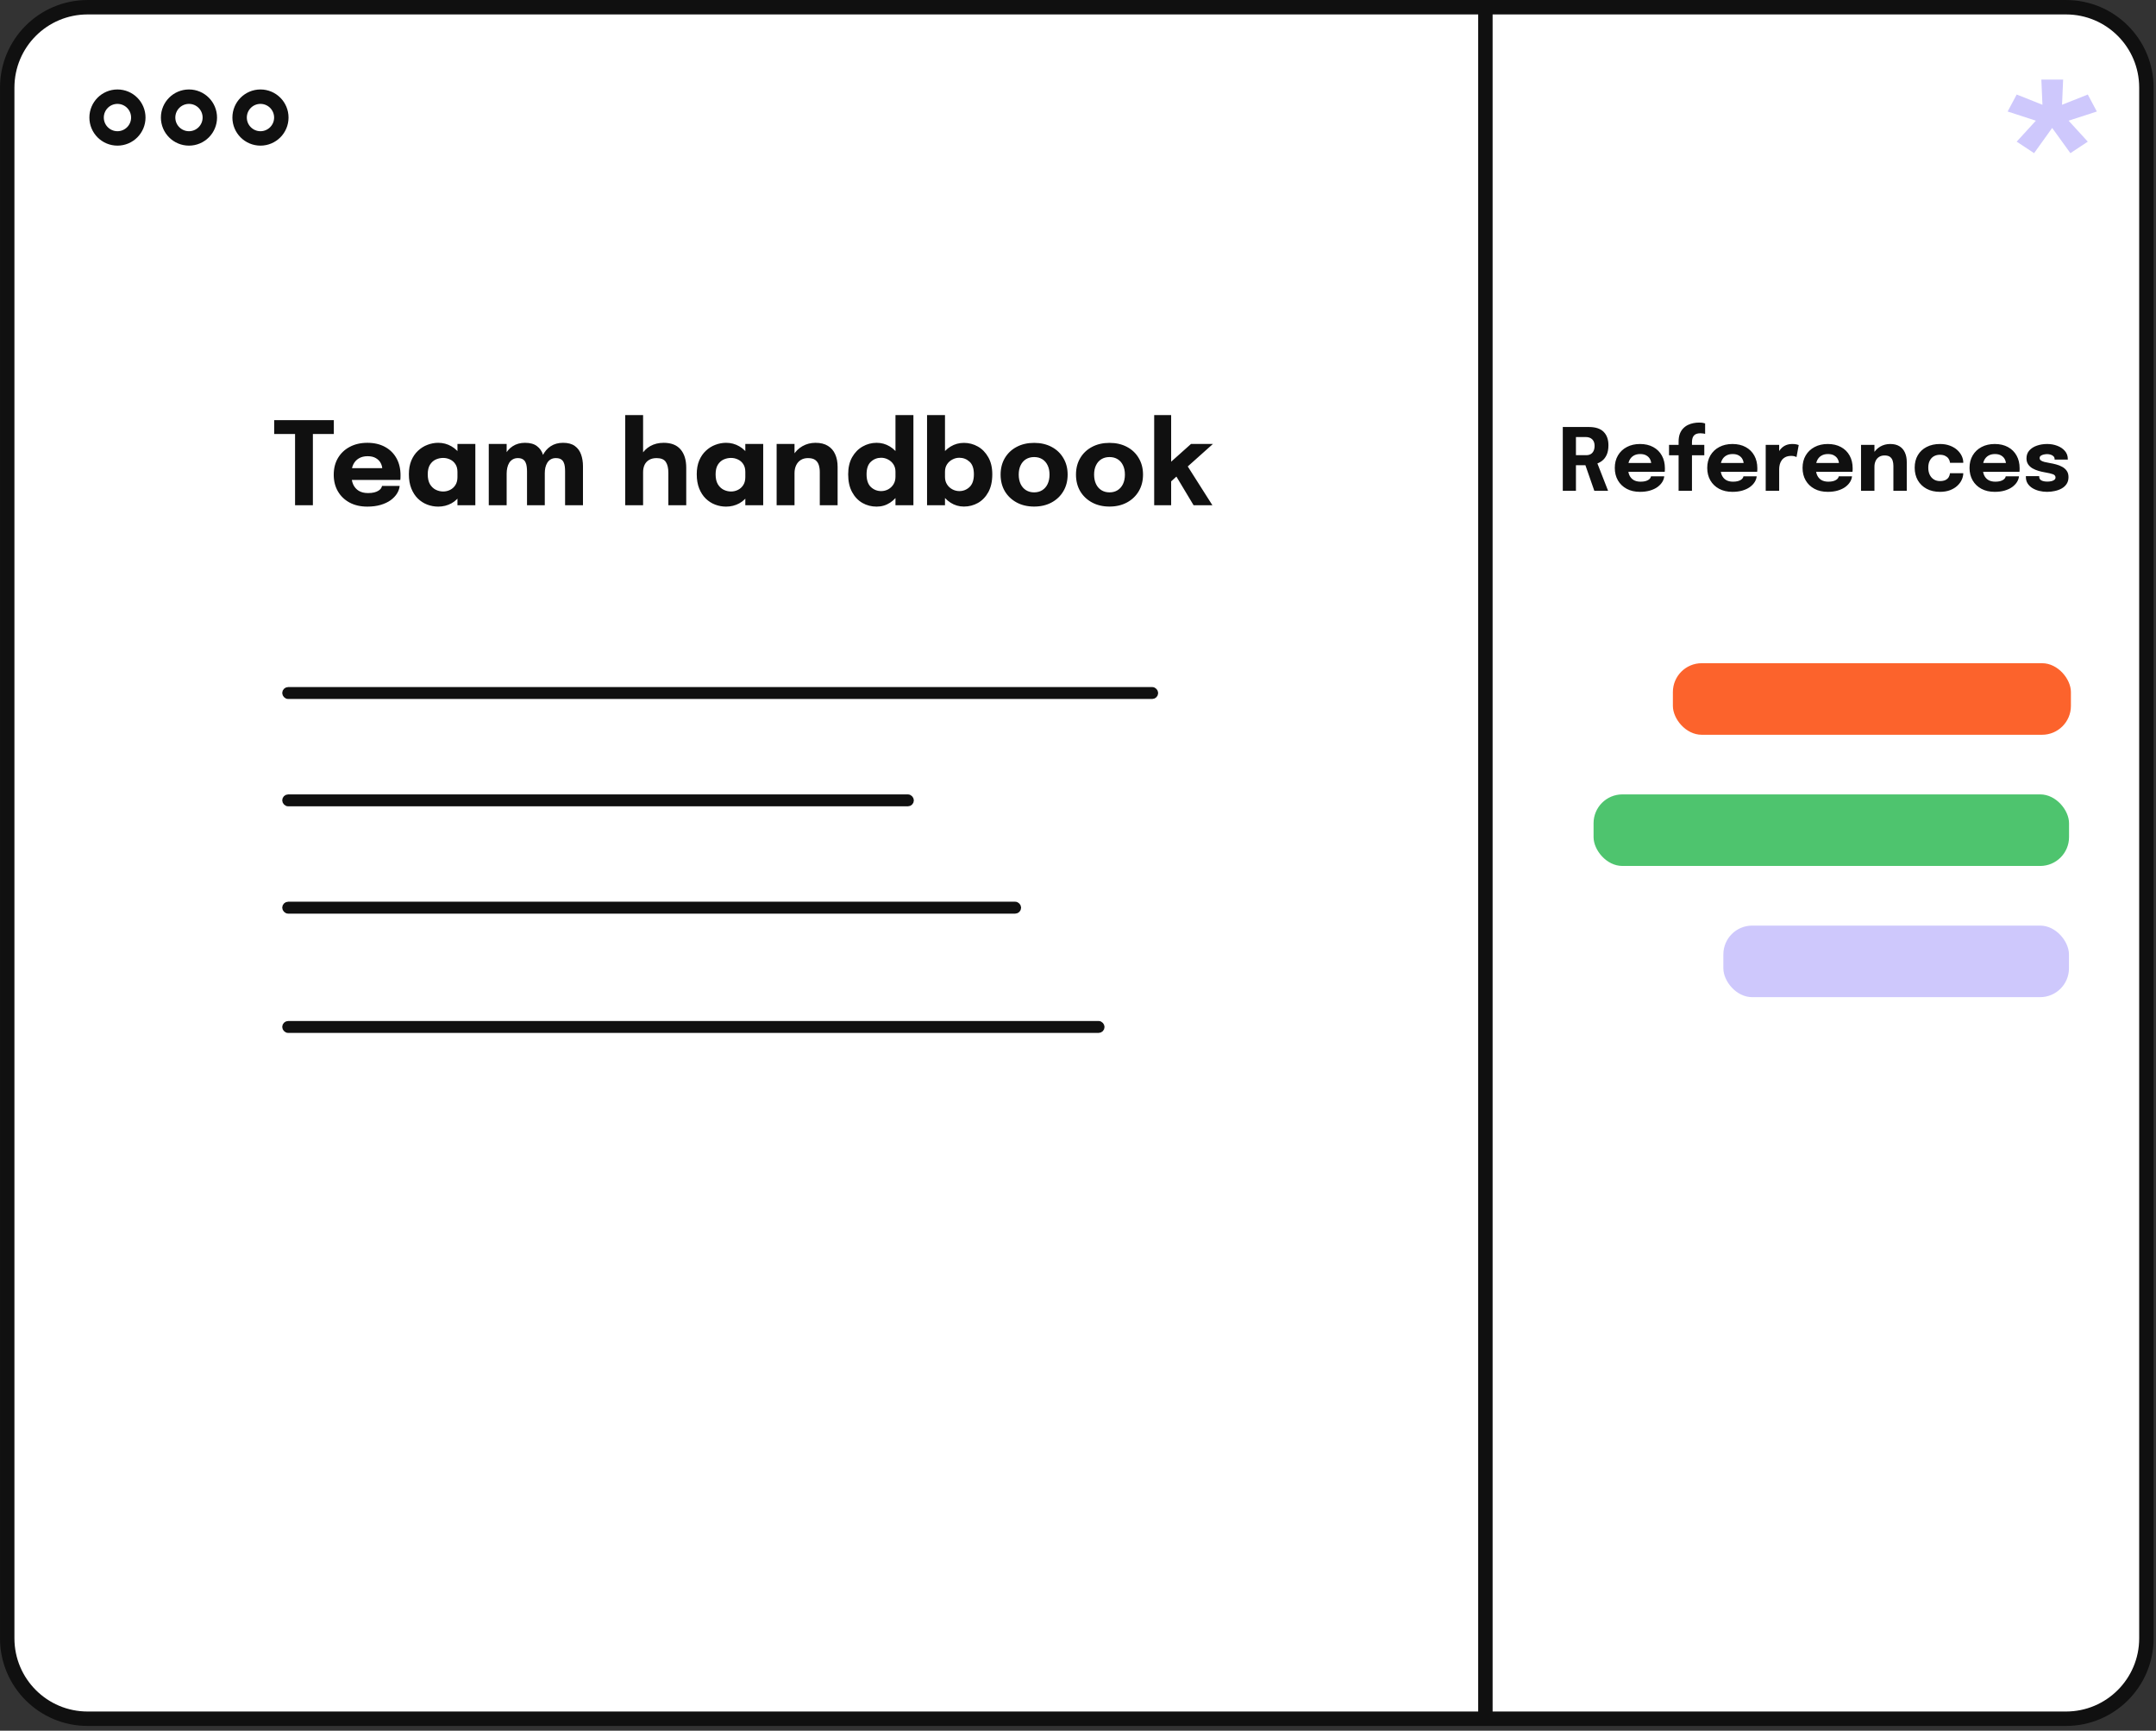 <svg width="299" height="240" viewBox="0 0 299 240" fill="none" xmlns="http://www.w3.org/2000/svg">
<rect x="0" y="0" width="299" height="240" fill="#333333" stroke="none"/>
<path d="M286.519 238.335H12.149C5.99 238.335 1.001 233.346 1.001 227.187V12.15C1.001 5.991 5.99 1.002 12.149 1.002H286.519C292.679 1.002 297.668 5.991 297.668 12.15V227.187C297.668 233.341 292.679 238.335 286.519 238.335Z" fill="white" stroke="#101010" stroke-width="2" stroke-miterlimit="10"/>
<path d="M206 238.426L206 1.426" stroke="#101010" stroke-width="2" stroke-miterlimit="10"/>
<path d="M16.289 19.195C17.886 19.195 19.181 17.899 19.181 16.301C19.181 14.702 17.886 13.406 16.289 13.406C14.691 13.406 13.396 14.702 13.396 16.301C13.396 17.899 14.691 19.195 16.289 19.195Z" stroke="#101010" stroke-width="2" stroke-miterlimit="10"/>
<path d="M26.207 19.195C27.804 19.195 29.099 17.899 29.099 16.301C29.099 14.702 27.804 13.406 26.207 13.406C24.609 13.406 23.314 14.702 23.314 16.301C23.314 17.899 24.609 19.195 26.207 19.195Z" stroke="#101010" stroke-width="2" stroke-miterlimit="10"/>
<path d="M36.123 19.195C37.72 19.195 39.015 17.899 39.015 16.301C39.015 14.702 37.72 13.406 36.123 13.406C34.525 13.406 33.23 14.702 33.23 16.301C33.23 17.899 34.525 19.195 36.123 19.195Z" stroke="#101010" stroke-width="2" stroke-miterlimit="10"/>
<path d="M46.296 60.181H42.4L43.392 58.996V70.061H40.92V58.996L41.944 60.181H38.024V58.261H46.296V60.181ZM47.627 66.556V64.916H53.259L53.019 65.332C53.019 65.29 53.019 65.25 53.019 65.213C53.019 65.17 53.019 65.13 53.019 65.093C53.019 64.788 52.947 64.498 52.803 64.221C52.659 63.938 52.435 63.709 52.131 63.532C51.832 63.351 51.448 63.261 50.979 63.261C50.51 63.261 50.104 63.362 49.763 63.565C49.427 63.762 49.168 64.047 48.987 64.421C48.811 64.794 48.723 65.245 48.723 65.772C48.723 66.317 48.808 66.783 48.979 67.172C49.155 67.556 49.414 67.853 49.755 68.061C50.102 68.269 50.531 68.373 51.043 68.373C51.374 68.373 51.659 68.343 51.899 68.284C52.139 68.221 52.334 68.141 52.483 68.044C52.638 67.948 52.755 67.842 52.835 67.725C52.915 67.607 52.963 67.493 52.979 67.38H55.427C55.395 67.738 55.272 68.09 55.059 68.436C54.846 68.778 54.55 69.087 54.171 69.365C53.792 69.636 53.331 69.853 52.787 70.013C52.248 70.172 51.632 70.252 50.939 70.252C50 70.252 49.182 70.066 48.483 69.692C47.784 69.314 47.243 68.794 46.859 68.132C46.475 67.466 46.283 66.698 46.283 65.829C46.283 64.948 46.478 64.178 46.867 63.517C47.262 62.85 47.808 62.333 48.507 61.965C49.211 61.591 50.024 61.404 50.947 61.404C51.891 61.404 52.707 61.594 53.395 61.972C54.083 62.346 54.614 62.871 54.987 63.548C55.36 64.221 55.547 65.004 55.547 65.9C55.547 66.034 55.544 66.162 55.539 66.284C55.534 66.407 55.526 66.498 55.515 66.556H47.627ZM60.777 70.252C60.249 70.252 59.74 70.159 59.249 69.972C58.764 69.786 58.329 69.506 57.945 69.132C57.566 68.759 57.265 68.293 57.041 67.733C56.817 67.167 56.705 66.508 56.705 65.757C56.705 65.042 56.817 64.412 57.041 63.868C57.27 63.325 57.58 62.871 57.969 62.508C58.358 62.141 58.796 61.866 59.281 61.684C59.766 61.498 60.265 61.404 60.777 61.404C61.438 61.404 62.049 61.567 62.609 61.892C63.169 62.212 63.62 62.669 63.961 63.261C64.302 63.852 64.473 64.559 64.473 65.38C64.473 65.407 64.473 65.434 64.473 65.46C64.473 65.487 64.473 65.514 64.473 65.54L63.441 65.532C63.441 65.516 63.441 65.503 63.441 65.493C63.441 65.477 63.441 65.46 63.441 65.445C63.441 65.002 63.345 64.639 63.153 64.356C62.966 64.069 62.721 63.855 62.417 63.717C62.113 63.572 61.793 63.501 61.457 63.501C61.1 63.501 60.756 63.575 60.425 63.724C60.1 63.874 59.833 64.117 59.625 64.453C59.422 64.783 59.321 65.226 59.321 65.781C59.321 66.335 59.422 66.788 59.625 67.141C59.833 67.487 60.1 67.743 60.425 67.909C60.756 68.074 61.1 68.156 61.457 68.156C61.798 68.156 62.118 68.082 62.417 67.933C62.721 67.783 62.966 67.562 63.153 67.269C63.345 66.97 63.441 66.602 63.441 66.165L64.473 66.284C64.473 67.132 64.302 67.853 63.961 68.445C63.62 69.037 63.169 69.487 62.609 69.796C62.049 70.1 61.438 70.252 60.777 70.252ZM65.921 70.061H63.441V61.565H65.921V70.061ZM73.088 70.061V66.772C73.088 66.458 73.088 66.186 73.088 65.957C73.088 65.722 73.088 65.527 73.088 65.373C73.088 65.154 73.075 64.938 73.048 64.725C73.027 64.511 72.974 64.314 72.888 64.132C72.808 63.946 72.683 63.799 72.512 63.693C72.342 63.581 72.11 63.525 71.816 63.525C71.544 63.525 71.31 63.583 71.112 63.7C70.915 63.812 70.752 63.97 70.624 64.172C70.502 64.37 70.411 64.599 70.352 64.861C70.294 65.117 70.264 65.386 70.264 65.668L69.584 65.109C69.584 64.388 69.715 63.751 69.976 63.197C70.238 62.636 70.608 62.199 71.088 61.885C71.574 61.565 72.147 61.404 72.808 61.404C73.518 61.404 74.07 61.556 74.464 61.861C74.864 62.159 75.144 62.559 75.304 63.06C75.47 63.556 75.552 64.106 75.552 64.709C75.552 64.938 75.552 65.247 75.552 65.636C75.552 66.026 75.552 66.493 75.552 67.037V70.061H73.088ZM67.784 70.061V61.565H70.264V70.061H67.784ZM78.368 70.061V66.781C78.368 66.455 78.368 66.175 78.368 65.941C78.368 65.706 78.368 65.511 78.368 65.356C78.368 65.122 78.355 64.898 78.328 64.684C78.302 64.466 78.246 64.269 78.16 64.093C78.075 63.916 77.947 63.778 77.776 63.676C77.606 63.575 77.374 63.525 77.08 63.525C76.808 63.525 76.574 63.583 76.376 63.7C76.184 63.812 76.027 63.967 75.904 64.165C75.782 64.362 75.691 64.586 75.632 64.837C75.579 65.087 75.552 65.349 75.552 65.621L74.872 65.069C74.872 64.359 75 63.73 75.256 63.181C75.518 62.631 75.886 62.199 76.36 61.885C76.84 61.565 77.414 61.404 78.08 61.404C78.774 61.404 79.32 61.551 79.72 61.844C80.126 62.138 80.414 62.53 80.584 63.02C80.76 63.506 80.848 64.05 80.848 64.653C80.848 64.892 80.848 65.202 80.848 65.581C80.848 65.959 80.848 66.421 80.848 66.965V70.061H78.368ZM92.69 70.061V67.037C92.69 66.93 92.69 66.783 92.69 66.597C92.69 66.41 92.69 66.221 92.69 66.028C92.69 65.837 92.69 65.682 92.69 65.564C92.69 64.914 92.573 64.412 92.338 64.061C92.104 63.703 91.674 63.525 91.05 63.525C90.645 63.525 90.304 63.607 90.026 63.773C89.749 63.932 89.538 64.159 89.394 64.453C89.256 64.746 89.186 65.09 89.186 65.484L88.466 64.989C88.466 64.279 88.618 63.658 88.922 63.124C89.226 62.586 89.645 62.164 90.178 61.861C90.717 61.556 91.338 61.404 92.042 61.404C93.082 61.404 93.864 61.711 94.386 62.325C94.909 62.932 95.17 63.781 95.17 64.868C95.17 65.146 95.17 65.479 95.17 65.868C95.17 66.258 95.17 66.709 95.17 67.221V70.061H92.69ZM86.706 70.061V57.556H89.186V70.061H86.706ZM100.699 70.252C100.171 70.252 99.661 70.159 99.171 69.972C98.685 69.786 98.251 69.506 97.867 69.132C97.488 68.759 97.187 68.293 96.963 67.733C96.739 67.167 96.627 66.508 96.627 65.757C96.627 65.042 96.739 64.412 96.963 63.868C97.192 63.325 97.501 62.871 97.891 62.508C98.28 62.141 98.717 61.866 99.203 61.684C99.688 61.498 100.187 61.404 100.699 61.404C101.36 61.404 101.971 61.567 102.531 61.892C103.091 62.212 103.541 62.669 103.883 63.261C104.224 63.852 104.395 64.559 104.395 65.38C104.395 65.407 104.395 65.434 104.395 65.46C104.395 65.487 104.395 65.514 104.395 65.54L103.363 65.532C103.363 65.516 103.363 65.503 103.363 65.493C103.363 65.477 103.363 65.46 103.363 65.445C103.363 65.002 103.267 64.639 103.075 64.356C102.888 64.069 102.643 63.855 102.339 63.717C102.035 63.572 101.715 63.501 101.379 63.501C101.021 63.501 100.677 63.575 100.347 63.724C100.021 63.874 99.755 64.117 99.547 64.453C99.344 64.783 99.243 65.226 99.243 65.781C99.243 66.335 99.344 66.788 99.547 67.141C99.755 67.487 100.021 67.743 100.347 67.909C100.677 68.074 101.021 68.156 101.379 68.156C101.72 68.156 102.04 68.082 102.339 67.933C102.643 67.783 102.888 67.562 103.075 67.269C103.267 66.97 103.363 66.602 103.363 66.165L104.395 66.284C104.395 67.132 104.224 67.853 103.883 68.445C103.541 69.037 103.091 69.487 102.531 69.796C101.971 70.1 101.36 70.252 100.699 70.252ZM105.843 70.061H103.363V61.565H105.843V70.061ZM113.69 70.061V66.453C113.69 66.25 113.69 66.066 113.69 65.9C113.69 65.735 113.69 65.586 113.69 65.453C113.69 65.1 113.645 64.781 113.554 64.493C113.464 64.199 113.301 63.965 113.066 63.788C112.832 63.612 112.493 63.525 112.05 63.525C111.666 63.525 111.333 63.612 111.05 63.788C110.773 63.965 110.56 64.21 110.41 64.525C110.261 64.839 110.186 65.202 110.186 65.612L109.498 65.117C109.498 64.38 109.658 63.735 109.978 63.181C110.298 62.626 110.73 62.191 111.274 61.877C111.824 61.562 112.432 61.404 113.098 61.404C113.797 61.404 114.37 61.546 114.818 61.828C115.272 62.106 115.608 62.495 115.826 62.996C116.05 63.492 116.162 64.074 116.162 64.74C116.162 65.013 116.162 65.317 116.162 65.653C116.162 65.989 116.162 66.332 116.162 66.684V70.061H113.69ZM107.706 70.061V61.565H110.186V70.061H107.706ZM121.571 70.252C120.861 70.252 120.208 70.085 119.611 69.749C119.013 69.407 118.533 68.903 118.171 68.237C117.808 67.57 117.627 66.749 117.627 65.772C117.627 64.839 117.811 64.047 118.179 63.397C118.552 62.746 119.037 62.252 119.635 61.916C120.237 61.575 120.883 61.404 121.571 61.404C122.243 61.404 122.856 61.575 123.411 61.916C123.971 62.258 124.419 62.724 124.755 63.316C125.091 63.903 125.259 64.581 125.259 65.349C125.259 65.375 125.259 65.402 125.259 65.428C125.259 65.45 125.259 65.474 125.259 65.501L124.187 65.516C124.187 65.501 124.187 65.484 124.187 65.469C124.187 65.447 124.187 65.428 124.187 65.412C124.187 65.013 124.091 64.668 123.899 64.38C123.707 64.093 123.459 63.871 123.155 63.717C122.851 63.556 122.533 63.477 122.203 63.477C121.653 63.477 121.179 63.66 120.779 64.028C120.379 64.391 120.179 64.972 120.179 65.772C120.179 66.573 120.379 67.162 120.779 67.54C121.184 67.914 121.659 68.1 122.203 68.1C122.544 68.1 122.867 68.02 123.171 67.861C123.475 67.695 123.72 67.463 123.907 67.165C124.093 66.866 124.187 66.514 124.187 66.109L125.259 66.165C125.259 66.927 125.093 67.618 124.763 68.237C124.437 68.85 123.995 69.341 123.435 69.709C122.88 70.071 122.259 70.252 121.571 70.252ZM124.187 70.061V57.556H126.675V70.061H124.187ZM133.678 70.245C133.006 70.245 132.39 70.066 131.83 69.709C131.27 69.351 130.822 68.868 130.486 68.26C130.15 67.647 129.982 66.959 129.982 66.197C129.982 66.175 129.982 66.156 129.982 66.141C129.982 66.119 129.982 66.095 129.982 66.069L131.054 66.044C131.054 66.061 131.054 66.076 131.054 66.093C131.054 66.109 131.054 66.124 131.054 66.141C131.054 66.535 131.15 66.882 131.342 67.18C131.534 67.474 131.782 67.701 132.086 67.861C132.39 68.02 132.707 68.1 133.038 68.1C133.582 68.1 134.054 67.914 134.454 67.54C134.859 67.162 135.062 66.573 135.062 65.772C135.062 64.972 134.862 64.391 134.462 64.028C134.062 63.66 133.587 63.477 133.038 63.477C132.707 63.477 132.39 63.556 132.086 63.717C131.782 63.871 131.534 64.093 131.342 64.38C131.15 64.668 131.054 65.013 131.054 65.412L129.982 65.349C129.982 64.581 130.15 63.903 130.486 63.316C130.822 62.724 131.27 62.261 131.83 61.925C132.39 61.583 133.006 61.413 133.678 61.413C134.366 61.413 135.008 61.581 135.606 61.916C136.203 62.252 136.686 62.746 137.054 63.397C137.427 64.047 137.614 64.839 137.614 65.772C137.614 66.749 137.432 67.57 137.07 68.237C136.707 68.898 136.227 69.399 135.63 69.74C135.032 70.076 134.382 70.245 133.678 70.245ZM128.566 70.061V57.556H131.054V70.061H128.566ZM143.415 70.245C142.498 70.245 141.69 70.055 140.991 69.677C140.293 69.298 139.746 68.778 139.351 68.117C138.962 67.45 138.767 66.682 138.767 65.812C138.767 64.948 138.962 64.186 139.351 63.525C139.746 62.858 140.293 62.34 140.991 61.972C141.69 61.599 142.498 61.413 143.415 61.413C144.333 61.413 145.141 61.599 145.839 61.972C146.538 62.34 147.082 62.858 147.471 63.525C147.866 64.186 148.063 64.948 148.063 65.812C148.063 66.682 147.866 67.45 147.471 68.117C147.082 68.778 146.538 69.298 145.839 69.677C145.141 70.055 144.333 70.245 143.415 70.245ZM143.415 68.276C143.847 68.276 144.223 68.175 144.543 67.972C144.863 67.77 145.111 67.484 145.287 67.117C145.463 66.743 145.551 66.308 145.551 65.812C145.551 65.317 145.463 64.887 145.287 64.525C145.111 64.156 144.863 63.874 144.543 63.676C144.223 63.479 143.847 63.38 143.415 63.38C142.989 63.38 142.613 63.479 142.287 63.676C141.967 63.874 141.719 64.156 141.543 64.525C141.367 64.887 141.279 65.317 141.279 65.812C141.279 66.308 141.367 66.743 141.543 67.117C141.719 67.484 141.967 67.77 142.287 67.972C142.613 68.175 142.989 68.276 143.415 68.276ZM153.869 70.245C152.951 70.245 152.143 70.055 151.445 69.677C150.746 69.298 150.199 68.778 149.805 68.117C149.415 67.45 149.221 66.682 149.221 65.812C149.221 64.948 149.415 64.186 149.805 63.525C150.199 62.858 150.746 62.34 151.445 61.972C152.143 61.599 152.951 61.413 153.869 61.413C154.786 61.413 155.594 61.599 156.293 61.972C156.991 62.34 157.535 62.858 157.925 63.525C158.319 64.186 158.517 64.948 158.517 65.812C158.517 66.682 158.319 67.45 157.925 68.117C157.535 68.778 156.991 69.298 156.293 69.677C155.594 70.055 154.786 70.245 153.869 70.245ZM153.869 68.276C154.301 68.276 154.677 68.175 154.997 67.972C155.317 67.77 155.565 67.484 155.741 67.117C155.917 66.743 156.005 66.308 156.005 65.812C156.005 65.317 155.917 64.887 155.741 64.525C155.565 64.156 155.317 63.874 154.997 63.676C154.677 63.479 154.301 63.38 153.869 63.38C153.442 63.38 153.066 63.479 152.741 63.676C152.421 63.874 152.173 64.156 151.997 64.525C151.821 64.887 151.733 65.317 151.733 65.812C151.733 66.308 151.821 66.743 151.997 67.117C152.173 67.484 152.421 67.77 152.741 67.972C153.066 68.175 153.442 68.276 153.869 68.276ZM160.066 70.061V57.556H162.418V64.716L161.93 64.46L165.17 61.565H168.21L164.002 65.325L164.53 64.38L168.138 70.061H165.53L162.906 65.684L163.538 65.733L162.162 66.981L162.418 65.916V70.061H160.066Z" fill="#101010"/>
<path d="M220.332 59.211C221.264 59.211 221.952 59.434 222.396 59.883C222.84 60.331 223.062 60.95 223.062 61.742C223.062 62.267 222.982 62.706 222.822 63.062C222.662 63.419 222.44 63.705 222.156 63.92C221.876 64.132 221.552 64.284 221.184 64.376C220.816 64.469 220.422 64.514 220.002 64.514H218.022L218.556 63.938V68.061H216.732V59.211H220.332ZM220.02 63.117C220.24 63.117 220.434 63.069 220.602 62.972C220.774 62.873 220.906 62.727 220.998 62.535C221.094 62.339 221.142 62.099 221.142 61.815C221.142 61.434 221.034 61.139 220.818 60.926C220.602 60.711 220.29 60.602 219.882 60.602H218.064L218.556 60.026V63.669L218.088 63.117H220.02ZM219.654 63.897H221.388L223.014 68.061H221.106L219.654 63.897ZM224.952 65.433V64.203H229.176L228.996 64.514C228.996 64.483 228.996 64.453 228.996 64.424C228.996 64.392 228.996 64.362 228.996 64.335C228.996 64.106 228.942 63.889 228.834 63.681C228.726 63.468 228.558 63.297 228.33 63.164C228.106 63.029 227.818 62.961 227.466 62.961C227.114 62.961 226.81 63.036 226.554 63.188C226.302 63.337 226.108 63.55 225.972 63.831C225.84 64.111 225.774 64.448 225.774 64.844C225.774 65.252 225.838 65.603 225.966 65.894C226.098 66.183 226.292 66.404 226.548 66.561C226.808 66.716 227.13 66.794 227.514 66.794C227.762 66.794 227.976 66.772 228.156 66.728C228.336 66.68 228.482 66.621 228.594 66.549C228.71 66.477 228.798 66.397 228.858 66.308C228.918 66.221 228.954 66.135 228.966 66.05H230.802C230.778 66.319 230.686 66.582 230.526 66.843C230.366 67.099 230.144 67.331 229.86 67.538C229.576 67.743 229.23 67.904 228.822 68.025C228.418 68.144 227.956 68.204 227.436 68.204C226.732 68.204 226.118 68.064 225.594 67.784C225.07 67.501 224.664 67.111 224.376 66.615C224.088 66.115 223.944 65.538 223.944 64.886C223.944 64.227 224.09 63.648 224.382 63.153C224.678 62.653 225.088 62.264 225.612 61.989C226.14 61.709 226.75 61.569 227.442 61.569C228.15 61.569 228.762 61.711 229.278 61.995C229.794 62.275 230.192 62.669 230.472 63.176C230.752 63.681 230.892 64.269 230.892 64.941C230.892 65.04 230.89 65.136 230.886 65.228C230.882 65.32 230.876 65.388 230.868 65.433H224.952ZM232.793 68.061V63.129H231.467V61.688H232.793V61.251C232.793 60.827 232.849 60.465 232.961 60.164C233.077 59.861 233.233 59.608 233.429 59.408C233.625 59.205 233.845 59.044 234.089 58.928C234.337 58.809 234.591 58.724 234.851 58.676C235.115 58.624 235.371 58.599 235.619 58.599C235.883 58.599 236.079 58.614 236.207 58.647C236.339 58.675 236.427 58.699 236.471 58.718V60.164C236.423 60.148 236.337 60.13 236.213 60.111C236.093 60.09 235.963 60.081 235.823 60.081C235.591 60.081 235.399 60.111 235.247 60.17C235.095 60.23 234.975 60.319 234.887 60.434C234.799 60.547 234.737 60.681 234.701 60.837C234.665 60.989 234.647 61.154 234.647 61.334V61.688H236.357V63.129H234.647V68.061H232.793ZM237.772 65.433V64.203H241.996L241.816 64.514C241.816 64.483 241.816 64.453 241.816 64.424C241.816 64.392 241.816 64.362 241.816 64.335C241.816 64.106 241.762 63.889 241.654 63.681C241.546 63.468 241.378 63.297 241.15 63.164C240.926 63.029 240.638 62.961 240.286 62.961C239.934 62.961 239.63 63.036 239.374 63.188C239.122 63.337 238.928 63.55 238.792 63.831C238.66 64.111 238.594 64.448 238.594 64.844C238.594 65.252 238.658 65.603 238.786 65.894C238.918 66.183 239.112 66.404 239.368 66.561C239.628 66.716 239.95 66.794 240.334 66.794C240.582 66.794 240.796 66.772 240.976 66.728C241.156 66.68 241.302 66.621 241.414 66.549C241.53 66.477 241.618 66.397 241.678 66.308C241.738 66.221 241.774 66.135 241.786 66.05H243.622C243.598 66.319 243.506 66.582 243.346 66.843C243.186 67.099 242.964 67.331 242.68 67.538C242.396 67.743 242.05 67.904 241.642 68.025C241.238 68.144 240.776 68.204 240.256 68.204C239.552 68.204 238.938 68.064 238.414 67.784C237.89 67.501 237.484 67.111 237.196 66.615C236.908 66.115 236.764 65.538 236.764 64.886C236.764 64.227 236.91 63.648 237.202 63.153C237.498 62.653 237.908 62.264 238.432 61.989C238.96 61.709 239.57 61.569 240.262 61.569C240.97 61.569 241.582 61.711 242.098 61.995C242.614 62.275 243.012 62.669 243.292 63.176C243.572 63.681 243.712 64.269 243.712 64.941C243.712 65.04 243.71 65.136 243.706 65.228C243.702 65.32 243.696 65.388 243.688 65.433H237.772ZM244.874 68.061V61.688H246.74V63.885L246.356 63.645C246.4 63.344 246.48 63.069 246.596 62.816C246.712 62.565 246.862 62.346 247.046 62.163C247.23 61.974 247.448 61.828 247.7 61.724C247.956 61.62 248.248 61.569 248.576 61.569C248.832 61.569 249.032 61.589 249.176 61.629C249.324 61.664 249.416 61.693 249.452 61.712L249.146 63.38C249.11 63.361 249.03 63.328 248.906 63.285C248.782 63.24 248.622 63.218 248.426 63.218C248.106 63.218 247.838 63.273 247.622 63.38C247.406 63.489 247.232 63.633 247.1 63.812C246.972 63.989 246.88 64.184 246.824 64.4C246.768 64.617 246.74 64.835 246.74 65.055V68.061H244.874ZM250.991 65.433V64.203H255.215L255.035 64.514C255.035 64.483 255.035 64.453 255.035 64.424C255.035 64.392 255.035 64.362 255.035 64.335C255.035 64.106 254.981 63.889 254.873 63.681C254.765 63.468 254.597 63.297 254.369 63.164C254.145 63.029 253.857 62.961 253.505 62.961C253.153 62.961 252.849 63.036 252.593 63.188C252.341 63.337 252.147 63.55 252.011 63.831C251.879 64.111 251.813 64.448 251.813 64.844C251.813 65.252 251.877 65.603 252.005 65.894C252.137 66.183 252.331 66.404 252.587 66.561C252.847 66.716 253.169 66.794 253.553 66.794C253.801 66.794 254.015 66.772 254.195 66.728C254.375 66.68 254.521 66.621 254.633 66.549C254.749 66.477 254.837 66.397 254.897 66.308C254.957 66.221 254.993 66.135 255.005 66.05H256.841C256.817 66.319 256.725 66.582 256.565 66.843C256.405 67.099 256.183 67.331 255.899 67.538C255.615 67.743 255.269 67.904 254.861 68.025C254.457 68.144 253.995 68.204 253.475 68.204C252.771 68.204 252.157 68.064 251.633 67.784C251.109 67.501 250.703 67.111 250.415 66.615C250.127 66.115 249.983 65.538 249.983 64.886C249.983 64.227 250.129 63.648 250.421 63.153C250.717 62.653 251.127 62.264 251.651 61.989C252.179 61.709 252.789 61.569 253.481 61.569C254.189 61.569 254.801 61.711 255.317 61.995C255.833 62.275 256.231 62.669 256.511 63.176C256.791 63.681 256.931 64.269 256.931 64.941C256.931 65.04 256.929 65.136 256.925 65.228C256.921 65.32 256.915 65.388 256.907 65.433H250.991ZM262.581 68.061V65.355C262.581 65.203 262.581 65.064 262.581 64.941C262.581 64.817 262.581 64.704 262.581 64.605C262.581 64.341 262.547 64.1 262.479 63.885C262.411 63.664 262.289 63.489 262.113 63.356C261.937 63.224 261.683 63.158 261.351 63.158C261.063 63.158 260.813 63.224 260.601 63.356C260.393 63.489 260.233 63.672 260.121 63.908C260.009 64.144 259.953 64.416 259.953 64.725L259.437 64.353C259.437 63.8 259.557 63.316 259.797 62.901C260.037 62.484 260.361 62.158 260.769 61.922C261.181 61.687 261.637 61.569 262.137 61.569C262.661 61.569 263.091 61.675 263.427 61.886C263.767 62.094 264.019 62.386 264.183 62.763C264.351 63.135 264.435 63.571 264.435 64.07C264.435 64.275 264.435 64.502 264.435 64.754C264.435 65.007 264.435 65.264 264.435 65.528V68.061H262.581ZM258.093 68.061V61.688H259.953V68.061H258.093ZM269.038 68.204C268.338 68.204 267.724 68.064 267.196 67.784C266.668 67.501 266.258 67.106 265.966 66.603C265.678 66.099 265.534 65.516 265.534 64.856C265.534 64.189 265.678 63.611 265.966 63.123C266.258 62.63 266.668 62.248 267.196 61.977C267.724 61.705 268.338 61.569 269.038 61.569C269.562 61.569 270.026 61.647 270.43 61.803C270.834 61.955 271.172 62.157 271.444 62.408C271.716 62.66 271.922 62.937 272.062 63.236C272.202 63.536 272.272 63.834 272.272 64.13C272.272 64.135 272.272 64.142 272.272 64.154C272.272 64.162 272.272 64.171 272.272 64.178H270.43C270.43 64.154 270.428 64.132 270.424 64.112C270.424 64.088 270.42 64.064 270.412 64.04C270.38 63.873 270.31 63.715 270.202 63.566C270.094 63.419 269.942 63.298 269.746 63.206C269.554 63.111 269.314 63.062 269.026 63.062C268.718 63.062 268.442 63.13 268.198 63.267C267.958 63.403 267.768 63.605 267.628 63.873C267.488 64.136 267.418 64.465 267.418 64.856C267.418 65.24 267.488 65.573 267.628 65.853C267.768 66.129 267.958 66.341 268.198 66.489C268.442 66.636 268.718 66.71 269.026 66.71C269.342 66.71 269.6 66.662 269.8 66.567C270 66.466 270.15 66.335 270.25 66.171C270.35 66.002 270.41 65.819 270.43 65.618H272.272C272.272 65.915 272.202 66.216 272.062 66.525C271.926 66.829 271.722 67.106 271.45 67.359C271.182 67.611 270.846 67.814 270.442 67.971C270.038 68.126 269.57 68.204 269.038 68.204ZM274.147 65.433V64.203H278.371L278.191 64.514C278.191 64.483 278.191 64.453 278.191 64.424C278.191 64.392 278.191 64.362 278.191 64.335C278.191 64.106 278.137 63.889 278.029 63.681C277.921 63.468 277.753 63.297 277.525 63.164C277.301 63.029 277.013 62.961 276.661 62.961C276.309 62.961 276.005 63.036 275.749 63.188C275.497 63.337 275.303 63.55 275.167 63.831C275.035 64.111 274.969 64.448 274.969 64.844C274.969 65.252 275.033 65.603 275.161 65.894C275.293 66.183 275.487 66.404 275.743 66.561C276.003 66.716 276.325 66.794 276.709 66.794C276.957 66.794 277.171 66.772 277.351 66.728C277.531 66.68 277.677 66.621 277.789 66.549C277.905 66.477 277.993 66.397 278.053 66.308C278.113 66.221 278.149 66.135 278.161 66.05H279.997C279.973 66.319 279.881 66.582 279.721 66.843C279.561 67.099 279.339 67.331 279.055 67.538C278.771 67.743 278.425 67.904 278.017 68.025C277.613 68.144 277.151 68.204 276.631 68.204C275.927 68.204 275.313 68.064 274.789 67.784C274.265 67.501 273.859 67.111 273.571 66.615C273.283 66.115 273.139 65.538 273.139 64.886C273.139 64.227 273.285 63.648 273.577 63.153C273.873 62.653 274.283 62.264 274.807 61.989C275.335 61.709 275.945 61.569 276.637 61.569C277.345 61.569 277.957 61.711 278.473 61.995C278.989 62.275 279.387 62.669 279.667 63.176C279.947 63.681 280.087 64.269 280.087 64.941C280.087 65.04 280.085 65.136 280.081 65.228C280.077 65.32 280.071 65.388 280.063 65.433H274.147ZM283.901 68.204C283.521 68.204 283.155 68.16 282.803 68.073C282.451 67.984 282.135 67.855 281.855 67.683C281.579 67.51 281.359 67.296 281.195 67.04C281.035 66.781 280.955 66.478 280.955 66.135C280.955 66.118 280.955 66.1 280.955 66.081C280.955 66.056 280.955 66.038 280.955 66.026H282.803C282.803 66.038 282.803 66.052 282.803 66.069C282.803 66.081 282.803 66.094 282.803 66.111C282.803 66.343 282.905 66.513 283.109 66.621C283.317 66.728 283.597 66.782 283.949 66.782C284.133 66.782 284.309 66.764 284.477 66.728C284.649 66.689 284.789 66.626 284.897 66.543C285.009 66.454 285.065 66.344 285.065 66.213C285.065 66.001 284.947 65.85 284.711 65.763C284.479 65.674 284.105 65.587 283.589 65.499C283.297 65.451 283.001 65.382 282.701 65.294C282.401 65.207 282.125 65.091 281.873 64.947C281.621 64.799 281.419 64.612 281.267 64.388C281.115 64.16 281.039 63.885 281.039 63.56C281.039 63.129 281.169 62.764 281.429 62.468C281.693 62.172 282.043 61.949 282.479 61.797C282.915 61.645 283.395 61.569 283.919 61.569C284.419 61.569 284.885 61.653 285.317 61.821C285.749 61.984 286.099 62.222 286.367 62.535C286.635 62.843 286.769 63.215 286.769 63.651C286.769 63.658 286.769 63.67 286.769 63.687C286.769 63.703 286.769 63.718 286.769 63.734H284.939C284.939 63.718 284.939 63.705 284.939 63.693C284.939 63.681 284.939 63.67 284.939 63.663C284.939 63.502 284.887 63.373 284.783 63.273C284.683 63.172 284.555 63.099 284.399 63.05C284.243 62.998 284.081 62.972 283.913 62.972C283.761 62.972 283.603 62.99 283.439 63.026C283.279 63.059 283.143 63.114 283.031 63.194C282.919 63.27 282.863 63.379 282.863 63.519C282.863 63.654 282.923 63.767 283.043 63.855C283.163 63.938 283.331 64.008 283.547 64.064C283.763 64.117 284.013 64.166 284.297 64.215C284.565 64.258 284.847 64.32 285.143 64.4C285.443 64.477 285.723 64.587 285.983 64.731C286.247 64.871 286.459 65.056 286.619 65.288C286.783 65.516 286.865 65.806 286.865 66.159C286.865 66.522 286.781 66.835 286.613 67.094C286.445 67.355 286.217 67.567 285.929 67.731C285.645 67.891 285.327 68.008 284.975 68.085C284.627 68.165 284.269 68.204 283.901 68.204Z" fill="#101010"/>
<rect x="232" y="91.967" width="55.2" height="9.923" rx="4" fill="#FC632C"/>
<rect x="221" y="110.158" width="65.94" height="9.923" rx="4" fill="#4EC46E"/>
<rect x="239" y="128.352" width="47.929" height="9.923" rx="4" fill="#CEC8FC"/>
<rect x="39.554" y="95.687" width="120.649" height="0.827" rx="0.413" stroke="#101010" stroke-width="0.827"/>
<rect x="39.554" y="110.572" width="86.768" height="0.827" rx="0.413" stroke="#101010" stroke-width="0.827"/>
<rect x="39.554" y="125.454" width="101.643" height="0.827" rx="0.413" stroke="#101010" stroke-width="0.827"/>
<rect x="39.554" y="141.994" width="113.212" height="0.827" rx="0.413" stroke="#101010" stroke-width="0.827"/>
<path d="M286.881 16.735L289.541 19.642L287.128 21.238L284.601 17.742L282.093 21.238L279.68 19.642L282.34 16.735L278.426 15.463L279.68 13.107L283.252 14.531L283.1 11.036H286.121L285.969 14.531L289.541 13.107L290.795 15.463L286.881 16.735Z" fill="#CEC8FC"/>
</svg>
